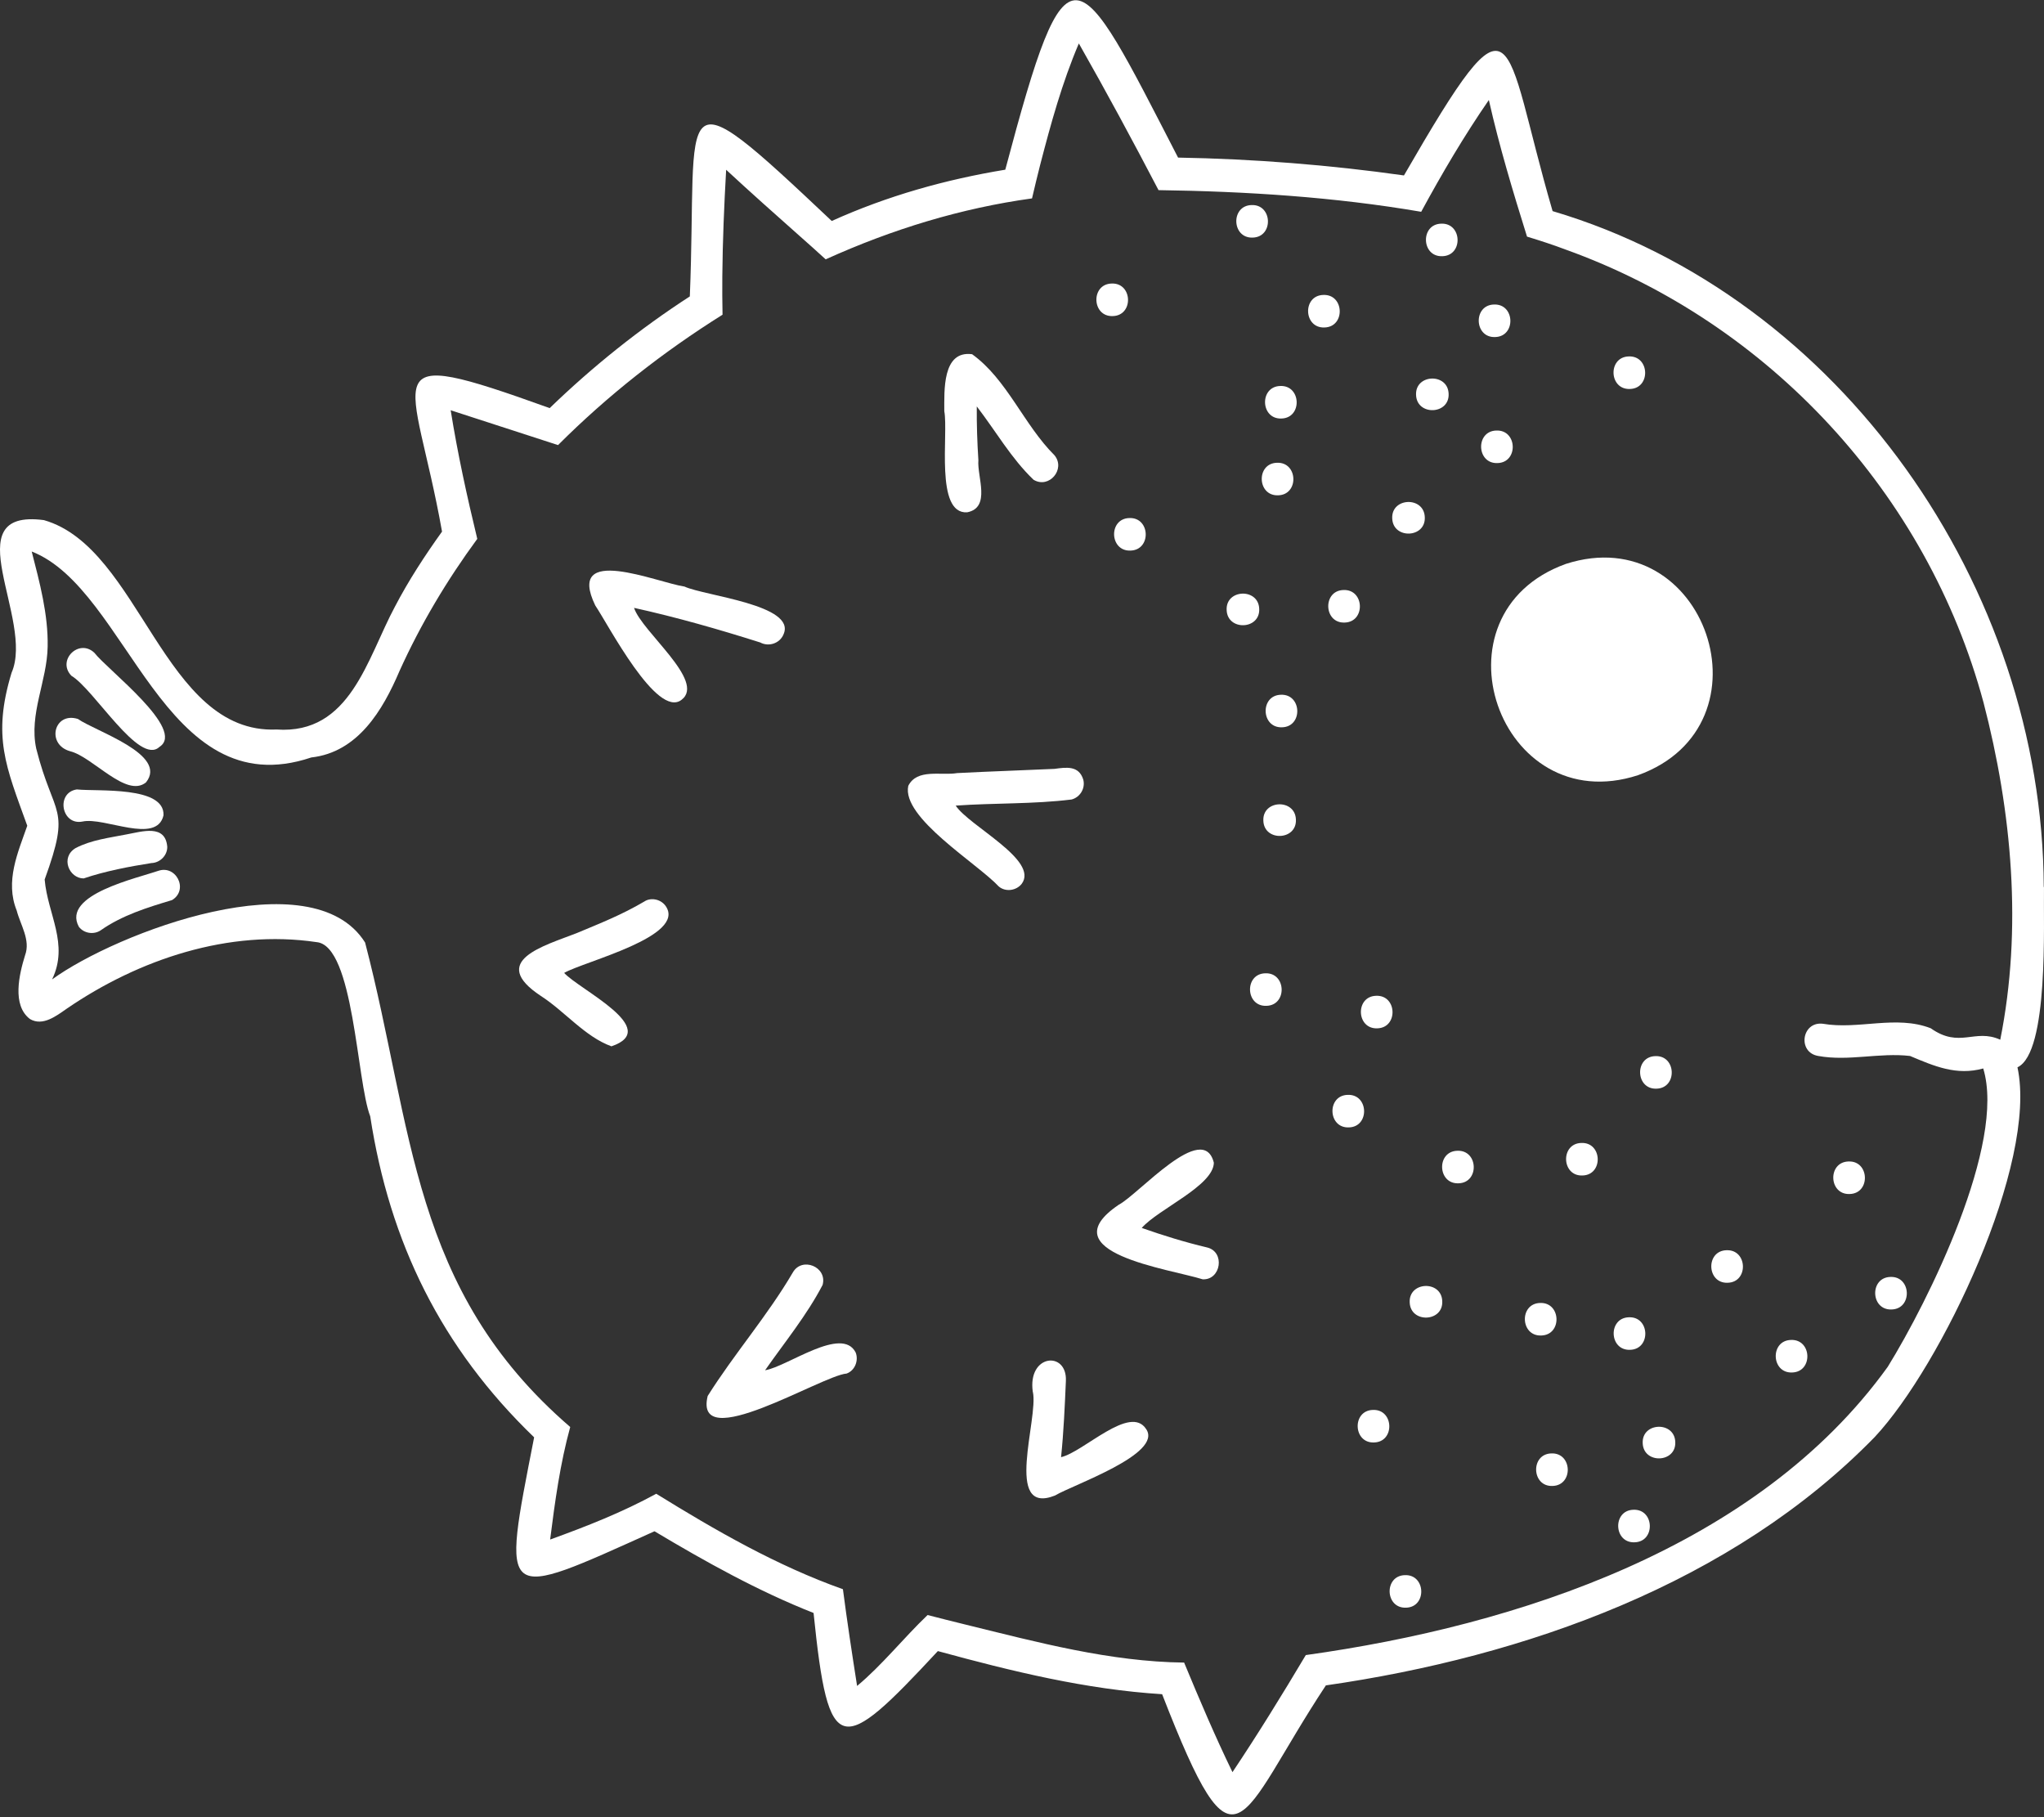 <svg width="180" height="160" viewBox="0 0 180 160" fill="none" xmlns="http://www.w3.org/2000/svg">
<rect x="0" y="0" width="180" height="160" fill="#333333" stroke="none"/>
<path d="M144.243 68.256C132.01 72.234 125.68 54.059 137.894 49.651C150.201 45.694 156.409 63.875 144.243 68.256Z" fill="white"/>
<path d="M127.57 34.672C127.657 36.526 124.763 36.627 124.702 34.773C124.614 32.919 127.509 32.818 127.57 34.672Z" fill="white"/>
<path d="M116.638 28.834C114.783 28.908 114.682 26.016 116.537 25.969C118.393 25.895 118.494 28.787 116.638 28.834Z" fill="white"/>
<path d="M131.665 29.677C129.81 29.751 129.709 26.859 131.564 26.812C133.42 26.738 133.521 29.63 131.665 29.677Z" fill="white"/>
<path d="M143.535 34.248C141.679 34.322 141.578 31.43 143.433 31.383C145.289 31.309 145.39 34.201 143.535 34.248Z" fill="white"/>
<path d="M125.471 45.54C125.559 47.393 122.664 47.495 122.603 45.641C122.516 43.787 125.41 43.686 125.471 45.54Z" fill="white"/>
<path d="M112.455 40.746C114.31 40.672 114.412 43.564 112.556 43.611C110.701 43.685 110.599 40.793 112.455 40.746Z" fill="white"/>
<path d="M112.846 36.85C110.991 36.924 110.89 34.032 112.745 33.985C114.601 33.911 114.702 36.803 112.846 36.85Z" fill="white"/>
<path d="M97.995 27.83C96.139 27.904 96.038 25.012 97.894 24.965C99.749 24.891 99.85 27.783 97.995 27.83Z" fill="white"/>
<path d="M131.874 40.773C130.019 40.847 129.918 37.955 131.773 37.908C133.629 37.834 133.73 40.725 131.874 40.773Z" fill="white"/>
<path d="M118.413 54.815C116.557 54.889 116.456 51.997 118.312 51.95C120.167 51.876 120.269 54.768 118.413 54.815Z" fill="white"/>
<path d="M110.89 53.608C110.977 55.462 108.083 55.563 108.022 53.709C107.934 51.856 110.829 51.755 110.89 53.608Z" fill="white"/>
<path d="M99.553 48.478C97.698 48.552 97.597 45.66 99.452 45.613C101.308 45.539 101.409 48.431 99.553 48.478Z" fill="white"/>
<path d="M112.9 64.037C111.045 64.111 110.943 61.219 112.799 61.172C114.654 61.098 114.756 63.99 112.9 64.037Z" fill="white"/>
<path d="M111.254 72.261C111.166 70.407 114.061 70.306 114.121 72.16C114.209 74.014 111.314 74.115 111.254 72.261Z" fill="white"/>
<path d="M152.144 112.945C150.289 113.019 150.188 110.127 152.043 110.08C153.899 110.005 154 112.897 152.144 112.945Z" fill="white"/>
<path d="M135.626 114.724C137.482 114.65 137.583 117.542 135.727 117.589C133.872 117.663 133.771 114.771 135.626 114.724Z" fill="white"/>
<path d="M128.44 104.188C126.584 104.262 126.483 101.37 128.339 101.323C130.194 101.249 130.296 104.141 128.44 104.188Z" fill="white"/>
<path d="M139.256 100.635C141.112 100.561 141.213 103.453 139.358 103.5C137.502 103.574 137.401 100.682 139.256 100.635Z" fill="white"/>
<path d="M145.876 95.855C144.02 95.929 143.919 93.037 145.775 92.99C147.63 92.916 147.732 95.808 145.876 95.855Z" fill="white"/>
<path d="M143.447 115.984C145.302 115.91 145.404 118.802 143.548 118.849C141.692 118.923 141.591 116.032 143.447 115.984Z" fill="white"/>
<path d="M162.786 102.266C164.641 102.192 164.742 105.084 162.887 105.131C161.031 105.205 160.93 102.313 162.786 102.266Z" fill="white"/>
<path d="M157.819 120.845C155.964 120.919 155.863 118.027 157.718 117.98C159.574 117.906 159.675 120.798 157.819 120.845Z" fill="white"/>
<path d="M136.618 127.971C138.474 127.896 138.575 130.788 136.719 130.836C134.864 130.91 134.763 128.018 136.618 127.971Z" fill="white"/>
<path d="M120.903 124.142C122.758 124.067 122.86 126.959 121.004 127.007C119.149 127.081 119.047 124.189 120.903 124.142Z" fill="white"/>
<path d="M124.142 114.67C124.054 112.816 126.949 112.715 127.009 114.569C127.097 116.423 124.202 116.524 124.142 114.67Z" fill="white"/>
<path d="M118.683 96.401C120.538 96.327 120.64 99.219 118.784 99.266C116.928 99.341 116.827 96.448 118.683 96.401Z" fill="white"/>
<path d="M111.423 85.697C113.278 85.623 113.379 88.514 111.524 88.562C109.668 88.636 109.567 85.744 111.423 85.697Z" fill="white"/>
<path d="M121.288 90.543C119.432 90.617 119.331 87.725 121.187 87.678C123.042 87.604 123.143 90.496 121.288 90.543Z" fill="white"/>
<path d="M144.661 127.067C144.573 125.213 147.468 125.112 147.529 126.966C147.617 128.82 144.722 128.921 144.661 127.067Z" fill="white"/>
<path d="M110.316 20.92C108.46 20.994 108.359 18.102 110.215 18.055C112.07 17.981 112.172 20.873 110.316 20.92Z" fill="white"/>
<path d="M127.016 22.558C125.161 22.633 125.06 19.741 126.915 19.693C128.771 19.619 128.872 22.511 127.016 22.558Z" fill="white"/>
<path d="M166.476 112.432C168.332 112.358 168.433 115.25 166.578 115.297C164.722 115.371 164.621 112.479 166.476 112.432Z" fill="white"/>
<path d="M143.845 132.932C145.7 132.858 145.802 135.75 143.946 135.797C142.09 135.871 141.989 132.979 143.845 132.932Z" fill="white"/>
<path d="M123.717 138.689C125.572 138.615 125.674 141.507 123.818 141.554C121.962 141.628 121.861 138.736 123.717 138.689Z" fill="white"/>
<path d="M179.979 78.092C179.871 51.734 162.117 26.111 136.726 18.588C132.219 3.151 133.73 -2.033 123.636 15.447C117.118 14.523 110.377 13.99 103.744 13.876C94.709 -3.658 94.061 -5.883 88.528 14.941C83.285 15.804 78.15 17.24 73.245 19.457C58.919 5.928 61.45 8.84 60.748 26.098C56.328 28.963 52.199 32.266 48.406 35.933C32.482 30.203 36.416 32.684 38.926 46.806C37.414 48.916 35.991 51.094 34.79 53.393C32.32 57.983 30.863 64.684 24.358 64.233C14.371 64.657 12.381 48.222 3.865 45.795C-4.11 44.75 3.069 54.559 1.018 59.237C-0.689 64.866 0.512 67.475 2.401 72.706C1.578 75.059 0.431 77.594 1.47 80.169C1.8 81.45 2.711 82.771 2.205 84.119C1.693 85.777 1.031 88.514 2.644 89.728C3.771 90.388 4.972 89.438 5.89 88.804C12.246 84.456 20.147 81.807 27.88 82.953C31.173 83.249 31.402 95.215 32.603 98.289C34.311 109.412 38.872 118.688 47.037 126.555C44.155 141.291 43.973 140.974 57.637 134.826C62.145 137.516 66.753 140.091 71.645 142.019C72.961 154.902 74.02 154.592 82.59 145.376C89.081 147.149 95.66 148.76 102.34 149.172C108.966 166.2 108.939 160.234 116.76 148.396C134.284 145.875 152.543 139.41 165.1 126.521C170.943 120.272 179.479 102.428 177.664 93.975C180.444 92.674 179.938 81.254 179.999 78.106L179.979 78.092ZM176.139 91.541C173.892 90.53 172.583 92.343 170.026 90.537C166.969 89.35 163.676 90.685 160.518 90.139C158.656 89.923 158.265 92.674 160.127 92.977C162.806 93.462 165.525 92.66 168.204 92.977C170.323 93.867 172.293 94.73 174.648 94.076C176.672 100.702 169.817 114.562 166.24 120.346C154.803 136.229 133.656 143.125 114.992 145.727C112.934 149.185 110.728 152.758 108.535 156.034C106.996 152.873 105.626 149.637 104.277 146.388C97.745 146.313 91.389 144.601 85.087 143.057C83.953 142.774 82.819 142.498 81.686 142.201C79.574 144.217 77.657 146.637 75.478 148.444C75.033 145.612 74.601 142.774 74.23 139.929C68.413 137.86 63.022 134.759 57.792 131.523C54.79 133.161 51.686 134.381 48.447 135.554C48.865 132.251 49.324 128.874 50.215 125.645C36.153 113.531 36.422 99.361 32.151 82.987C27.475 75.558 10.269 82.11 4.587 86.236C6.092 83.115 4.196 80.499 3.933 77.439C6.308 70.9 4.749 72.086 3.19 65.911C2.536 62.864 4.149 59.965 4.196 56.938C4.25 54.094 3.494 51.296 2.792 48.559C11.328 51.889 14.351 71.082 27.414 66.693C31.517 66.235 33.71 62.534 35.181 59.082C37.043 54.963 39.358 51.087 42.03 47.447C41.119 43.679 40.303 39.958 39.688 36.122C42.84 37.14 45.991 38.171 49.142 39.189C53.508 34.821 58.4 30.985 63.629 27.709C63.602 26.583 63.602 25.464 63.609 24.345C63.636 21.21 63.771 18.076 63.946 14.948C66.072 16.916 68.238 18.844 70.404 20.765C71.173 21.453 71.956 22.134 72.711 22.835C78.595 20.172 84.661 18.325 90.883 17.469C91.112 16.485 91.348 15.5 91.598 14.523C92.543 10.876 93.535 7.276 95.006 3.825C97.428 8.085 99.756 12.399 102.023 16.741C109.729 16.849 117.522 17.341 125.154 18.648C126.983 15.278 128.939 11.954 131.112 8.806C132.03 12.878 133.231 16.862 134.473 20.833C135.613 21.183 136.746 21.547 137.867 21.972C155.782 28.403 169.729 43.49 174.675 61.86C177.178 71.473 178.109 81.78 176.146 91.555L176.139 91.541Z" fill="white"/>
<path d="M14.041 65.763C12.259 67.442 8.292 60.694 6.288 59.5C4.979 58.145 6.949 56.184 8.312 57.478C9.446 58.961 16.416 64.246 14.041 65.763Z" fill="white"/>
<path d="M6.861 63.303C8.42 64.401 14.823 66.424 12.86 68.884C11.139 70.307 8.17 66.639 6.18 66.147C4.047 65.554 4.742 62.642 6.861 63.303Z" fill="white"/>
<path d="M6.794 69.511C8.622 69.699 14.52 69.194 14.399 71.789C13.798 74.385 9.196 71.91 7.266 72.335C5.397 72.706 4.891 69.76 6.794 69.504V69.511Z" fill="white"/>
<path d="M13.17 70.178C13.232 70.191 13.3 70.205 13.361 70.219C13.3 70.212 13.238 70.198 13.17 70.185V70.178Z" fill="white"/>
<path d="M13.339 75.99C11.45 76.286 9.243 76.704 7.367 77.344C6.092 77.344 5.289 75.504 6.652 74.675C8.042 73.947 9.648 73.765 11.173 73.462C12.509 73.219 14.567 72.545 14.729 74.56C14.742 75.322 14.088 75.969 13.339 75.99Z" fill="white"/>
<path d="M15.147 79.252C12.968 79.906 10.754 80.587 8.865 81.915C8.258 82.319 7.387 82.191 6.942 81.598C5.404 78.753 12.124 77.324 14.027 76.643C13.946 76.677 13.858 76.697 13.777 76.744C15.424 75.969 16.699 78.322 15.14 79.258L15.147 79.252Z" fill="white"/>
<path d="M91.018 42.243C89.047 40.362 87.678 37.935 86.018 35.785C86.004 37.362 86.058 38.953 86.159 40.517C86.031 41.96 87.293 44.697 85.168 45.108C82.32 45.283 83.535 38.192 83.157 36.203C83.163 34.43 82.961 30.837 85.606 31.188C88.683 33.399 90.161 37.403 92.867 40.093C93.858 41.313 92.387 43.052 91.031 42.25L91.018 42.243Z" fill="white"/>
<path d="M66.922 56.561C63.265 55.401 59.581 54.35 55.836 53.521C56.517 55.624 62.185 59.979 60.019 61.617C57.846 63.309 53.548 54.97 52.421 53.312C49.776 47.831 57.846 51.289 60.282 51.647C62.05 52.469 70.195 53.258 68.993 55.867C68.663 56.662 67.671 56.979 66.922 56.554V56.561Z" fill="white"/>
<path d="M94.365 70.394C90.991 70.812 87.556 70.691 84.162 70.933C85.336 72.727 91.524 75.74 89.972 77.823C89.499 78.423 88.555 78.558 87.961 78.059C86.065 76.023 79.378 71.992 79.985 69.194C80.761 67.644 82.873 68.311 84.29 68.069C87.144 67.92 90.005 67.832 92.86 67.698C93.906 67.556 95.012 67.388 95.397 68.648C95.592 69.41 95.12 70.192 94.371 70.394H94.365Z" fill="white"/>
<path d="M58.609 79.757C60.518 82.447 51.449 84.645 49.681 85.663C50.997 87.126 58.332 90.597 53.845 92.127C51.517 91.285 49.736 89.047 47.63 87.692C42.968 84.611 47.907 83.283 50.775 82.164C52.867 81.288 54.749 80.553 56.76 79.366C57.252 79.036 58.13 79.11 58.609 79.757Z" fill="white"/>
<path d="M74.547 120.94C72.347 121.122 61.058 128.146 62.32 122.915C64.661 119.194 67.59 115.843 69.817 112.041C70.62 110.626 72.873 111.542 72.442 113.133C71.052 115.803 69.101 118.182 67.374 120.65C69.365 120.319 74.135 116.713 75.35 119.079C75.633 119.787 75.289 120.677 74.553 120.94H74.547Z" fill="white"/>
<path d="M90.95 122.551C90.478 119.214 93.98 118.924 93.865 121.58C93.771 123.75 93.669 126.103 93.44 128.301C95.417 127.856 99.526 123.616 100.937 125.834C102.421 128.018 94.486 130.734 92.907 131.678C88.339 133.492 91.477 124.876 90.957 122.557L90.95 122.551Z" fill="white"/>
<path d="M105.91 112.641C103.001 111.724 92.293 110.295 98.521 106.075C100.255 105.178 105.964 98.606 106.895 102.381C106.848 104.417 102.003 106.453 100.545 108.118C102.421 108.778 104.331 109.371 106.301 109.837C107.907 110.221 107.529 112.722 105.91 112.641Z" fill="white"/>
</svg>
